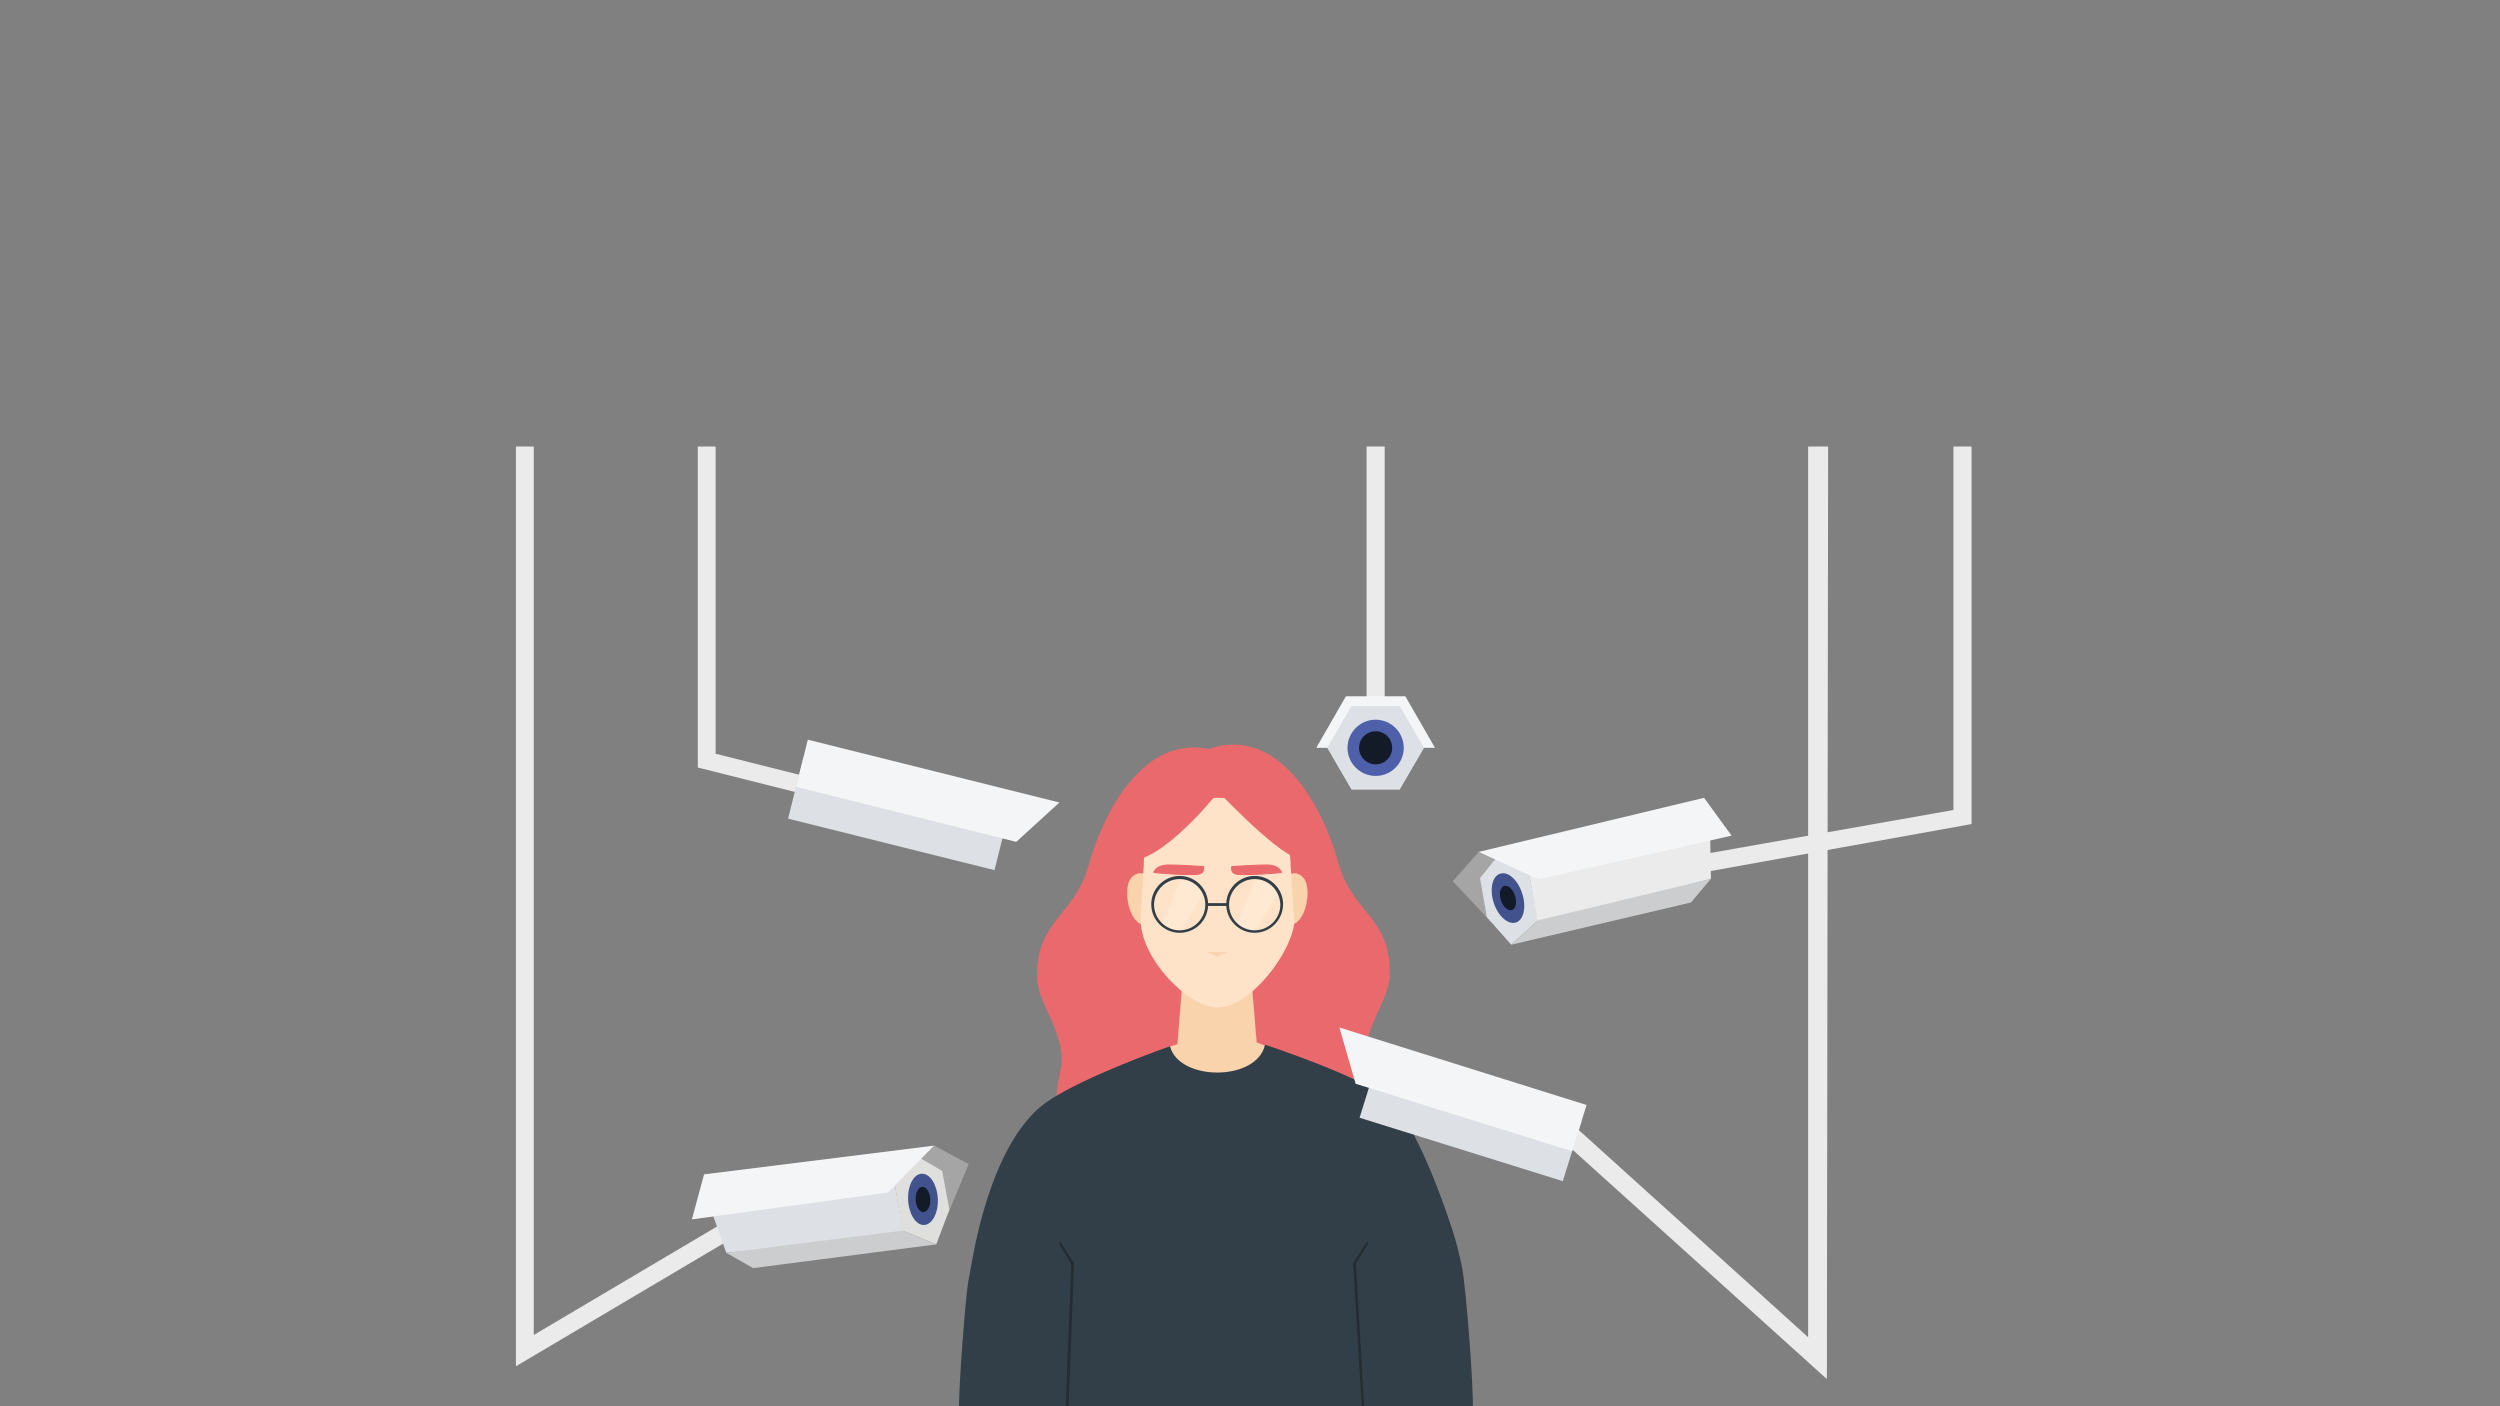 <?xml version="1.0" encoding="utf-8"?>
<!-- Generator: Adobe Illustrator 26.2.1, SVG Export Plug-In . SVG Version: 6.00 Build 0)  -->
<svg version="1.1" id="Layer_1" xmlns="http://www.w3.org/2000/svg" xmlns:xlink="http://www.w3.org/1999/xlink" x="0px" y="0px"
	 viewBox="0 0 800 450" style="enable-background:new 0 0 800 450;" xml:space="preserve">
<rect x="0" y="0" width="800" height="450" fill="#808080" stroke="none"/>
<style type="text/css">
	.st0{fill:#EA696C;}
	.st1{fill:#F9D3AC;stroke:#F9D3AC;stroke-width:5.798604e-02;stroke-miterlimit:10;}
	.st2{fill:#F9D3AC;stroke:#F9D3AC;stroke-width:0.141;stroke-miterlimit:10;}
	.st3{fill:#FFE3C8;}
	.st4{fill:#EA696C;stroke:#EA696C;stroke-width:0.347;stroke-linejoin:round;stroke-miterlimit:10;}
	.st5{opacity:0.2;fill:#FFFFFF;}
	.st6{fill:#333F48;}
	.st7{fill:#242D33;}
	.st8{fill:#EBEBEB;}
	.st9{fill:#F4F5F6;}
	.st10{fill:#DDE0E4;}
	.st11{fill:#4F60AA;}
	.st12{fill:#141B28;}
	.st13{fill:#A6A5A6;}
	.st14{fill:#42528C;}
	.st15{fill:#CCCDCE;}
	.st16{fill:#DFDFDE;}
</style>
<g>
	<g>
		<g>
			<path class="st0" d="M403.7,361.1c10.2,24,41.9,17.3,33.6-19.1c-2.6-11.3,7.1-21.2,7.4-29.6c0.7-18.9-12-20-16.5-36.5
				c-6.9-24.8-28.9-59.7-64.5-18.8C349.8,273.1,403.7,361.1,403.7,361.1z"/>
		</g>
		<g>
			<path class="st0" d="M372.9,362c-10.2,24-41.9,17.3-33.6-19.1c2.6-11.3-7.1-21.2-7.4-29.6c-0.7-18.9,12-20,16.5-36.5
				c6.9-24.8,28.9-59.7,64.5-18.8C426.8,274,372.9,362,372.9,362z"/>
		</g>
		<path class="st1" d="M405.6,334.9c-0.9-0.3-2.7-1-3.5-1.3l-2.2-26.7H379l-2.2,27.3c-0.8,0.2-1.6,0.5-2.4,0.7
			c-3.2,1,3,12.4,14.9,12.4C401.6,347.4,408.5,335.8,405.6,334.9z"/>
		<path class="st2" d="M367.1,280.1c0,0-3-1.9-5.3,1.2c-2.3,3.1-0.8,14.7,5,14.7C372.6,296,367.1,280.1,367.1,280.1z"/>
		<path class="st2" d="M412,280.1c0,0,3-1.9,5.3,1.2c2.3,3.1,0.8,14.7-5,14.7C406.5,296,412,280.1,412,280.1z"/>
		<path class="st3" d="M413,276.9c0-13-10.5-21.6-23.5-21.6c-13,0-23.5,8.5-23.5,21.6c0,0-1,16.6-1,17.4c0,12.4,15.2,28.1,24.6,28.1
			c10.8,0,24.6-18.7,24.6-28.1C414,293.5,413,276.9,413,276.9z"/>
		<path class="st4" d="M394.2,277.3c0,0,9.7-0.6,11.6-0.5c3.1,0.2,3.8,1.5,4.3,2.3c0.2,0.3-12.7,1.1-14.5,0.6
			C393.6,279.3,394.2,277.3,394.2,277.3z"/>
		<g>
			<polygon class="st5" points="378.1,280.8 371.7,296.3 377.5,298.1 385.5,285.4 381.3,281.7 			"/>
			<polygon class="st5" points="402,280.8 395.6,296.3 401.4,298.1 409.4,285.4 405.2,281.7 			"/>
			<g>
				<path class="st6" d="M377.5,298.5c-5,0-9.1-4.1-9.1-9.1c0-5,4.1-9.1,9.1-9.1c5,0,9.1,4.1,9.1,9.1
					C386.6,294.5,382.5,298.5,377.5,298.5z M377.5,281.3c-4.5,0-8.2,3.7-8.2,8.2c0,4.5,3.7,8.2,8.2,8.2c4.5,0,8.2-3.7,8.2-8.2
					C385.7,285,382,281.3,377.5,281.3z"/>
				<path class="st6" d="M401.5,298.5c-5,0-9.1-4.1-9.1-9.1c0-5,4.1-9.1,9.1-9.1c5,0,9.1,4.1,9.1,9.1
					C410.5,294.5,406.4,298.5,401.5,298.5z M401.5,281.3c-4.5,0-8.2,3.7-8.2,8.2c0,4.5,3.7,8.2,8.2,8.2c4.5,0,8.2-3.7,8.2-8.2
					C409.6,285,406,281.3,401.5,281.3z"/>
				<rect x="386.1" y="289" class="st6" width="6.7" height="0.9"/>
			</g>
		</g>
		<path class="st0" d="M391.4,251.6c0,0-17.1,22.2-28.7,23.8c-11.5,1.6,3.8-19.4,3.8-19.4L380,249L391.4,251.6z"/>
		<path class="st4" d="M385.1,277.3c0,0-9.7-0.6-11.6-0.5c-3.1,0.2-3.8,1.5-4.3,2.3c-0.2,0.3,12.7,1.1,14.5,0.6
			C385.6,279.3,385.1,277.3,385.1,277.3z"/>
		<path class="st0" d="M388.5,251.9c0,0,19.1,20.5,26.7,22.8c7.6,2.3,6-12.5,6-12.5L405.4,248L388.5,251.9z"/>
		<path class="st6" d="M467.8,405.2c-1-4.5-2-8.6-3.1-11.8c-0.9-2.8-2.1-6.2-3.4-9.8c-3.9-10.5-9.2-23-15.2-30.3
			c-4.9-5.9-28.4-14.7-41.3-19c-2.5,11.8-27.5,11.8-30.4,0.5c-11.3,4-34,12.9-41.6,19.5c-8.1,6.9-13.5,18.7-17,29.7
			c-2,6.3-3.4,12.3-4.3,17.1c-0.9,4.6-1.4,8-1.7,9.3c-0.8,4.3-3.2,35.3-2.9,40.8h164.4C471.6,443.7,469.1,411.5,467.8,405.2z"/>
		<polygon class="st7" points="341.9,451.1 341,451.1 342.8,404.5 338.7,397.8 339.4,397.4 343.7,404.2 343.7,404.4 		"/>
		<polygon class="st7" points="435.8,451.1 433,404.2 437.3,397.4 438,397.8 433.9,404.4 436.6,451.1 		"/>
		<polygon id="nose_00000148644241417867423750000001680142404414784688_" class="st1" points="386.3,304.7 392.6,304.7 
			389.5,306.1 		"/>
	</g>
	<g>
		<polygon class="st8" points="266.2,256.4 223.3,245.6 223.3,142.9 229,142.9 229,241.2 267.6,250.9 		"/>
	</g>
	<g>
		<polygon class="st8" points="532.6,281.4 630.9,263.7 630.9,142.9 625.1,142.9 625.1,259.2 531.2,275.8 		"/>
	</g>
	<polygon class="st8" points="443.1,246.7 443.1,142.9 437.3,142.9 437.3,242.2 	"/>
	<g>
		<polygon class="st9" points="459.2,239.3 449.7,222.8 430.7,222.8 421.2,239.3 421.2,239.3 459.2,239.3 		"/>
	</g>
	<polygon class="st10" points="432.5,252.7 424.7,239.3 432.5,225.9 447.9,225.9 455.7,239.3 447.9,252.7 	"/>
	<path class="st11" d="M449.2,239.3c0,4.9-4,9-9,9c-4.9,0-9-4-9-9c0-4.9,4-9,9-9C445.1,230.3,449.2,234.3,449.2,239.3z"/>
	<circle class="st12" cx="440.2" cy="239.3" r="5.3"/>
	
		<rect x="277.6" y="226.3" transform="matrix(0.242 -0.97 0.97 0.242 -34.511 476.472)" class="st10" width="20.2" height="68.1"/>
	<polygon class="st9" points="254.8,251.8 325.2,269.4 339,256.8 258.5,236.7 	"/>
	<g>
		<polygon class="st8" points="584.6,441.3 497,362.3 502.2,358.9 578.6,427.9 578.6,142.9 585,142.9 		"/>
	</g>
	<polygon class="st13" points="464.9,282 477.1,295 483.7,273.8 473.2,272.6 	"/>
	<polygon class="st10" points="479.9,273.2 473.6,281 475.8,293.5 483.6,302.3 492.2,294.5 488.9,277.5 	"/>
	<path class="st14" d="M487.1,285.9c1.4,4.3,0.5,8.5-2,9.3c-2.5,0.8-5.7-2-7.1-6.3c-1.4-4.3-0.5-8.5,2-9.3
		C482.5,278.7,485.7,281.5,487.1,285.9z"/>
	<path class="st12" d="M484.8,286.6c0.7,2.1,0.3,4.2-1,4.6c-1.2,0.4-2.8-1-3.5-3.1c-0.7-2.1-0.3-4.2,1-4.6
		C482.5,283.1,484.1,284.5,484.8,286.6z"/>
	<polygon class="st8" points="489.2,279.1 492.3,296.3 547.5,281.2 547.2,264.5 	"/>
	<polygon class="st15" points="492.2,294.5 547.5,281.2 541.1,288.8 483.6,302.3 	"/>
	<polygon class="st9" points="473.2,272.6 492.3,281.4 554.1,267.4 545.3,255.3 	"/>
	
		<rect x="460.4" y="324.5" transform="matrix(0.298 -0.955 0.955 0.298 -12.038 700.659)" class="st10" width="20.2" height="68.1"/>
	<polygon class="st9" points="503.1,368.4 433.8,346.8 428.6,328.8 507.7,353.6 	"/>
	<g>
		<polygon class="st8" points="165.1,437.2 165.1,142.9 170.8,142.9 170.8,427.2 235.5,388.9 238.4,393.8 		"/>
		<polygon class="st13" points="310,372.5 303.1,389 289.5,371.5 298.9,366.6 		"/>
		<polygon class="st16" points="292.8,369.6 301.5,374.7 303.8,387.1 299.6,398.2 288.8,393.8 285.9,376.7 		"/>
		<path class="st14" d="M290.6,384c0.2,4.5,2.5,8.1,5.1,8c2.6-0.1,4.6-3.9,4.4-8.4c-0.2-4.5-2.5-8.1-5.1-8
			C292.4,375.6,290.4,379.4,290.6,384z"/>
		<path class="st12" d="M293,383.9c0.1,2.2,1.2,4,2.5,4c1.3-0.1,2.3-1.9,2.2-4.1c-0.1-2.2-1.2-4-2.5-4
			C293.9,379.8,292.9,381.6,293,383.9z"/>
		<polygon class="st10" points="286.2,378.4 289.3,395.6 232.4,400.9 226.8,385.1 		"/>
		<polygon class="st15" points="288.8,393.8 232.4,400.9 241,405.8 299.6,398.2 		"/>
		<polygon class="st9" points="298.9,366.6 284.1,381.6 221.4,390.2 225.3,375.8 		"/>
	</g>
</g>
</svg>

